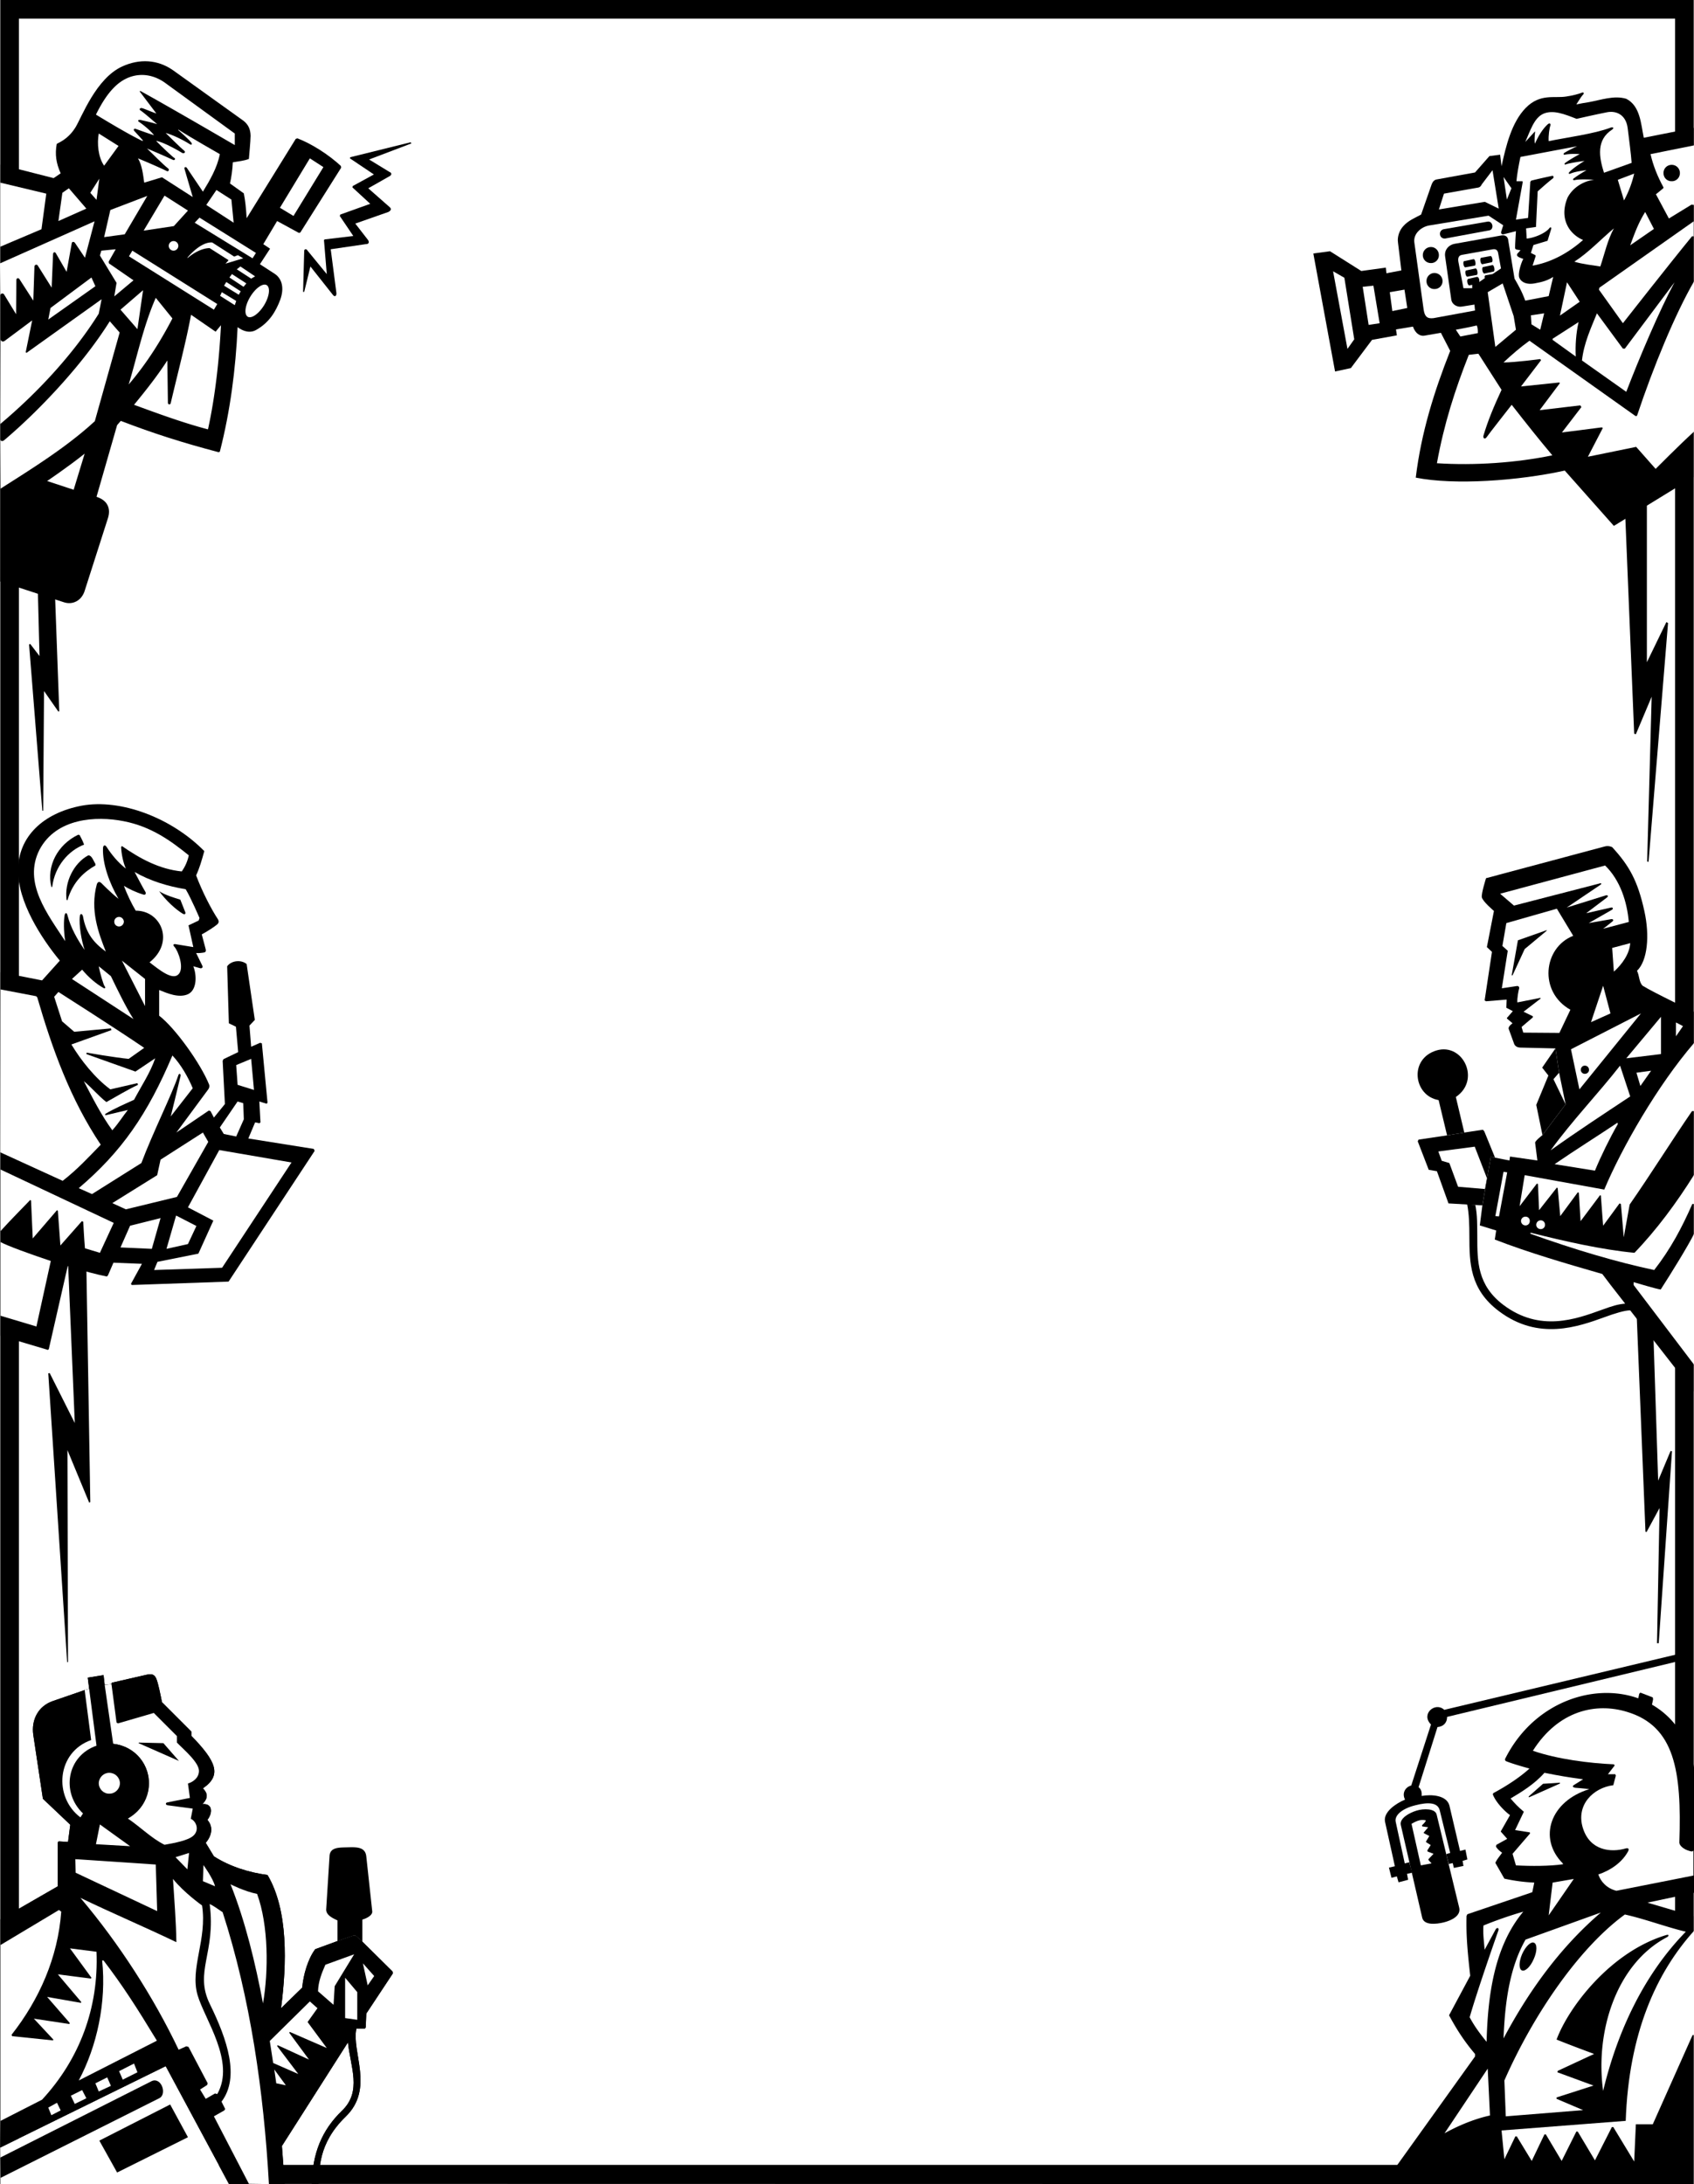 <svg xmlns="http://www.w3.org/2000/svg" width="600.301" height="773.699"><rect width="100%" height="100%" fill="#808080" stroke="none"/><path d="M600.102 773.7V0H.199v773.598l599.903.101"/><path fill="#fff" d="M593.602 766.898V6.598H6.699v760.3h586.903"/><path d="m580 466.098 3.102 76.5.398.101 4.602-8.5-.903 47.899h.602l4.699-68-.5-.098-4.398 10.5-1.7-52.102-5.902-6.3M575.902 181.8l3.2 78.098.597.2 5.602-13.297-1.602 58.398.5.102 6.903-84.602-.602-.3-6.898 14.199v-57.399l-7.7 4.602m-562.5 27.097.598 23.5-3.3-4.3-.4.203 4.7 58.898h.3l.302-42.398 5.097 7.297.301-.2-1.5-41-6.098-2m10.7 238.302 2.398 56.898-8.898-17.7-.5.102L23.8 588.898l.3-.199-.199-75 7.7 18.602.398-.203-1.398-83.797-6.5-1.102"/><path d="M.2 58.3 19 63.099l2.5-1.7c-1.637-3.625-2.063-6.761-1.398-10.398l.3-.2c1.926-.933 4.301-2.429 6.297-5.6 2.285-3.716 7.313-17.497 16.703-21.7 6.008-2.73 12.403-2.43 17.797 1.3l25.102 18c1.625 1.29 2.453 2.856 2.5 5.298-.047 2.347-.477 6.449-.602 8.203-1.703.683-3.636.82-5.699 1.199-.102 2.613-.54 5.5-1 7.5l4.902 3.5c.508 2.57.786 5.195 1 8.8l17.399-28.1.601-.2c5.215 2.008 11.254 5.934 15.399 9.8l.101.598-14.5 23-.5.102-7.703-4.2-4.898 8.2 2.398 1.598-3.597 5.5 5.398 3.5c2.395 1.691 3.316 4.914 1.8 9.101-1.538 4.074-3.8 7.973-8.398 10.602-2.332 1.418-4.847.488-6.703-.903-.683 14.872-2.629 29.852-6.297 44.102l-.402.2c-12.727-3.352-23.184-6.669-34.7-11.102l-1.3 1.5L34.2 176l-8.098-2.5L30 160.7c-5.703 4.573-13.3 9.698-13.3 9.698l9.402 3.102 8.097 2.5c4.094 1.29 5.031 4.3 4.102 7.398L30.1 209c-1.062 3.79-4.378 5.445-7.601 4.3L.102 206 .199 58.3"/><path fill="#fff" d="M.102 150.2C13.047 139.343 25.945 125.577 35 111.097L36 106 9.402 125l-.3-.2 2.3-11.3-9.8 7.3c-.809.481-1.485-.136-1.403-.8l-.097 30.2m0-45.4a.736.736 0 0 1 1.398-.402l4.2 6.903.1-12c-.034-.813.712-.996 1.102-.403l4.899 7.602.398-11.902c-.066-.778.817-1.149 1.203-.5l4.899 7.8.5-11.8c.015-.793.707-1.07 1.101-.2l3.7 6.403 1.8-10c.043-.727.766-.824 1.2-.203l3.5 5.203L33.5 78.398 0 93.301l.102 11.5m0-17.403L14.699 81.2l1.703-12.601L.102 64.7v22.7M.2 173.098c10.91-6.961 23.312-14.594 33.402-23.899l8.8-31.398-3.5-4c-9.82 15.742-25.726 32.297-37.5 42.199-.597.445-1.28.25-1.3-.402l.097 17.5M40.5 30.898c5.39-5.41 12.316-5.511 17.8-1.699l24.9 18.102v4.097S60.75 38.281 49.7 32.2l-.2.2 5.902 7.8c-1.832-.594-4.472-1.793-5.101-1.898-.614-.172-1.223.449-.399.898.809.52 3.778 3.059 5.797 4.801-2.144-.691-4.215-1.105-5.898-1.5-.672-.172-1.219.258-.5.7.8.523 3.605 2.597 5.3 4.698-2.25-.668-5.671-1.964-6.402-2.199-.652-.316-1.12.235-.5.801l3 3.3-.297.098C45.27 47.52 34 40.598 34 40.598c1.805-3.641 3.879-7.094 6.5-9.7"/><path fill="#fff" d="M63.2 45.898c4.007 2.614 14.702 8.7 14.702 8.7-.906 4.789-3.558 9.32-6 13.3l-5.601-8.3c-.383-.68-1.156-.477-.899.3l2.899 9.903-10.899-7-6.3 1.898c-.407-2.883-.739-6.086-2.2-8.601 3.45 1.41 9.723 4.187 10.2 4.5.46.32 1.105-.395.5-.899-2.04-1.61-5.508-5.187-7.5-7.101 0 0 6.289 2.66 9.097 4 .672.402 1.211-.43.5-.7-.617-.363-4.414-3.957-6.398-6 2.742.387 8.683 3.907 9.3 4.301.626.297 1.383-.254.598-.898-.87-.598-6.5-6.203-6.5-6.203 2.375.605 6.25 2.496 8.602 4 .722.484.851-.211.398-.7-.953-1.218-4.5-4.3-4.5-4.3v-.2M42 51.7l-5.098 7C34.785 55.737 34.34 50.765 35 47.3l7 4.4"/><path d="m145.8 50.8-15 5.7 7.2 4.398c.984.368.828 1.164-.098 1.602l-7.402 4.2 7.5 6.6c.848.673.555 1.313-.398 1.798l-11.7 4.101 4.5 5.801c.57.852.293 1.531-.902 1.5l-12.3 1.8 2 15.4c.144 1.1-.548 1.655-1.2.8l-8-10.102-2.2 9h-.398l.399-14.5c-.031-.562.68-1 1.199-.097l6.8 8.297-1-12.098.302-.2 10.097-1.202-4.797-7.098.2-.5 10.597-3.8-6.297-5.802.098-.5 7.5-4.097-8.5-5.703.102-.399 21.398-5.3.3.402"/><path fill="#fff" d="M114.602 59.2 104 76.5l-4.8-2.902 10.6-17.5 4.802 3.101M34.2 70.8 32 68.3l3.2-5zm-3.598 3.098-9.903 4.403 1.403-10 2.3-1.602 6.2 7.2M82.8 78.898l-9.698-6.3 3.597-5.297L82 70.699l.8 8.2m-16.198-4.301-5 5.5-10.7 1.601 7.399-12.398 8.3 5.297m-14.401-5.2L44.2 83l-7.298 1 2.2-9.602 13.097-5m38.501 20.2L89.5 91.5 69 78.898l1.7-1.8 20 12.5m-7.7 1.3 1.3-.5 1.9 1.102-6.298 1.898 1-1.097v-.203l-6.601-4.2c-2.676-.023-5.828 1.75-7.801 3.5l-.098-.097c1.309-1.637 5.274-5.684 8.797-5.403l7.801 5M38.5 92.7l.102.6 8.699 6L40.5 105l.8-4.8-5.898-9.7.5-1.7L41 88.3l-2.5 4.4m38.5 15-1.2 2-30.1-18.9 1.202-2L77 107.7m13.402-9.802L89 98.7l-5.098-3.3 1.297-1 5.203 3.5m-3.102 2.498-1 1.2-5-3.297.9-1.203 5.1 3.3m-53.5 1L17.103 113.2l.8-4.101 14.5-10.797 1.399 3.097M85.3 103.2l-.698 1.198-5.2-3.199.797-1.3 5.102 3.3M48.7 116.598l-6-6.899 8-6.898zm35-10-.5 1.5L78 104.8l.602-1.301 5.097 3.098M61.102 112.8c-3.887 7.446-8.72 15.454-15.5 23.4 2.914-9.602 5.203-20.68 9.597-30.7l5.903 7.3m15.3 4.7 1.899-2.3c-.598 11.948-2.016 25.19-4.602 36.898-8.797-2.293-18.281-5.793-26.199-8.7 4.191-5.113 8.012-9.894 11.8-15.699l.2 15c.063.656.824.79 1 .102 2.563-10.953 5.5-21.996 7.2-31.301l8.702 6m11.398-5.3c1.321.78 3.93-1.044 5.802-4.102 1.863-3.09 2.277-6.246.898-7.098-1.324-.793-3.934 1.035-5.8 4.098-1.868 3.082-2.286 6.242-.9 7.101M61.5 88.8a1.724 1.724 0 0 0 1.7-1.702 1.71 1.71 0 0 0-1.7-1.7 1.706 1.706 0 0 0-1.7 1.7 1.72 1.72 0 0 0 1.7 1.703"/><path d="m.2 473.2 16.8 5 .3-.302L24 448.5c5.363 1.668 10.418 3.035 13.902 3.7l.399-.5 1.898-4.4 10.102.4-3.899 7.1.297.4L81 454l30.5-46.3-.3-.7-23.2-3.7 2.402-5.702 1.5.3.399-.3-.399-7.399L94.5 391l.3-.402-2-21-.6-.2-3.2 1.403-.598-7.5 1.899-2-2.899-19.801c-2.007-1.637-5.46-1.223-6.902.8l.602 20.2 2.5 1.2.8 9-5.203 2.5-.297.6.797 15.298-3.898 4.8-1.2-2.3-.601-.2-11.5 7.801 11.3-15.3c.403-.547.497-1.192.302-1.7-2.973-7.41-12.024-20.054-17.7-24.398v-9.102c2.914 1.18 6.961 2.922 10.2 1.5 3.25-1.508 3.156-6.824 1.898-9.898L71 343c.719.086.996-.445.602-1.102l-2.102-4.3c.738.093 1.941-.016 2.902-.2.5-.128.63-.507.5-1.097L71.5 331c1.586-.809 4.637-2.793 5.3-3.402.72-.532.895-1.157.4-2-2.259-3.414-5.509-9.633-7.7-15.5 1.25-2.696 1.941-5.18 2.902-8.598C60.75 289.668 42.77 282.898 29 285.398c-13.691 2.582-22.477 10.954-22.598 22.7-.152 11.336 8.27 24.304 14.797 32.203l-6.297 7L.2 344.398V473.2"/><path fill="#fff" d="m.2 350.5 12.6 2.398.4.403c5.34 18.36 11.75 36.148 22.5 52.199-4.04 4.16-8.43 8.922-13.5 12.8L.101 408.2l.097-57.7M.2 440c2.323 1.273 9.847 4.043 17.8 6.7l-5.098 23.198-12.703-3.8V440M.2 414.3l40.1 18.9-4.898 10.6-5.3-1.6c-.29-3.247-.602-9.4-.602-9.4l-.5-.202-7.598 8.601-.902-12.3-.3-.2-8.598 10L11 425.301l-.3-.203s-8.11 8.273-10.5 11V414.3M66.902 303c-.422 1.996-1.261 3.988-2.5 5.7-7.96-.802-14.812-4.555-21.203-9l-.297.398c.114 2.07.637 5.234 1.7 7.601-2.747-2.12-5.114-5.039-6.7-7.5-.66-1.105-1.312-.851-1.402.2-.234 5.667 2.344 12.574 5.5 18-2.602-2.016-6-5.5-6-5.5-.656-.66-1.36-.68-1.7.402-2.452 9.066.587 17.168 3.2 23.797-4.273-3.13-7.035-6.446-8.098-12.5-.175-.754-.879-1.313-1.101-.098-.414 3.113.625 9.09 1.699 12-2.46-3.461-4.969-7.871-6.098-12.3-.226-.997-.808-.938-1 0-.355 1.94-.355 5.534.2 9.198C17.02 324.023 8.016 312.762 14 301c5.95-11.223 20.04-12.031 29.8-10.102 9.798 1.883 16.825 7.024 23.102 12.102"/><path d="M29.8 299.2c-5.413 2.077-10.386 7.51-11.3 15h-.3c-1.81-7.395 2.226-15.009 9.5-18.5l.5.1s1.16 2.071 1.6 3.4m2.602 4.398c.524.59 1.008 1.855 1.399 2.402v.598c-3.676 2.07-7.942 5.547-9.899 12.3l-.3-.097c-.864-6.371 2.628-13.008 7.5-15.703.445-.215.902.027 1.3.5"/><path fill="#fff" d="M65.8 315c1.91 3.176 4.9 10.2 4.9 10.2l-.298.898-3.601 1.703L68.5 335.5l-6.098-1c-.918-.219-1.254.184-.601.898 1.355 1.426 3.656 7.688 1.398 9.801-2.164 2.121-6.812-1.683-10.199-4.3 9.05-7.208 4.078-18.348-4.898-18.301-1.43-2.348-3.114-5.875-4.2-8.797 1.73 1.078 4.243 2.304 6.899 3.097.62.223 1.12-.242.699-1-.5-.714-3.8-7-3.8-7 5.316 3.09 11.726 5.079 18.1 6.102"/><path d="m63.902 318.7 1.7 4.3c.316.656-.043 1.121-.801.7-2.567-1.516-6.04-4.75-8.399-8 2.133 1.398 5.371 2.34 7.5 3"/><path fill="#fff" d="M51.402 346.8v9.598L43.2 340.301zm-12.102-1c2.122 4.376 5.294 10.997 8 15.2l-21.8-14.2 3.602-3.3c2.375 2.809 4.957 5.02 7.597 6.5.582.352.781-.176.403-.602-.375-.328-1.657-4.59-2.102-7.097l4.3 3.5M51.102 371.2l-5.5 3.898c-4.684-.43-14.903-2.2-14.903-2.2l-.097.5s11.476 4.118 17.398 6.2l7-4.7c-1.762 5.157-4.969 9.91-7.5 14.7-3.543 1.62-6.75 2.972-10.2 5v.5l8-1.899c-1.84 2.328-3.14 4.535-5.5 7.2-4.023-5.536-7.007-11.504-10.1-17.399 2.765 2.25 5.304 5.344 8 7.398 3.714-2.054 7.472-4.375 11.202-6.097l-.203-.602-9.597 2.2C33.57 381.823 28.625 375.5 25.3 370l14.199-5.102-.2-.597-13 1.199-4.3-3.7-2.8-8.702 1.5-1.7s20.382 12.965 30.402 19.801M68.3 385.5l-7.8 10s2.563-10.332 3.5-14.402c.105-.735-.57-.996-.8-.2-2.348 7.032-9.079 20.375-13.098 31.102l-17.5 11-4.7-2.102c15.168-12.886 24.387-26.156 33.2-47 3.074 3.286 5.507 7.594 7.199 11.602M89 375.098l1 11-5.8-1.797-.5-7 5.3-2.203M86.2 390.8l.202 5.7-2.703 6.098-4.398-.899-1.399-2.3 6.297-9.2 2 .602M62.7 424l-18.098 4.398L39.8 426.2l15.898-9.898 1.203-5.5 15-9.602 1.899 3.301L62.699 424m40.601-12.2-24.6 37.298-24.098.8L55.8 447l14.5-2.902 5.3-11.7-9-4.699L77.7 407.4l25.602 4.402"/><path fill="#fff" d="m69.602 434.3-3 6.4L59 442.397l3.402-11.8 7.2 3.703M53.8 442.398l-11.1-.5 3.402-7.699 10.8-2.699-3.101 10.898M42.2 328.2c.894.003 1.652-.755 1.702-1.7-.05-.926-.808-1.684-1.703-1.7-.976.016-1.734.774-1.699 1.7-.035.945.723 1.703 1.7 1.7"/><path d="M600.102 678.8 583.8 674l16.5-3.5v-44.402c-6.352-34.48-51.133-34.848-67-2.899l.199.602c1.832.785 5.102 1.754 8.5 2.699-3.398 3.105-8.16 6.207-12.8 8.7l-.2.398c.86 2.48 3.762 5.695 6.102 7.402l-3.301 5.8 2.3 2.598-3.8 2.102-.2.598c.399.738 1.227 1.566 2.2 2.203-.883 1.297-1.793 2.261-2.399 3.597l3.2 5.602a61.623 61.623 0 0 0 10.597 1.398l-.699 3.403-23 7.797-.3.601c-.196 7.168.394 12.969 1.3 21.2l-7.5 14c2.91 5.44 5.672 9.542 9.2 13.699v.902l-28.098 39.2 1.8 6 31.5-.102 72.2.101v-94.898"/><path d="M573.402 634.898c-6.437-.32-10.402 4.883-10.3 9.403.07 4.539 4.09 10.336 10.8 9.297 6.782-1.063 11.387-10.18 4.598-16.5L585.8 602l-.1-.7-4.4-1.702-.398.402-7.5 34.898"/><path fill="#fff" d="M600.3 684c-13.3 14.746-23.116 36.168-24.198 67.3l-44 3.4 1 10.198 3.898-8.097h.5l5.3 8.699 4.5-9.402h.5l5.602 9.402 5.2-10.402h.5l6.097 10.203 6-11.801h.5l7.403 12.2.597-13.2h6l14.102-31.602h.5V684m-.199-28.7c.011.774-.793.61-1.7.298-1.472-.41-3.39-1.715-3.3-3 .867-25.25-1.618-41.133-18.602-46.2-10.816-3.296-24.176-.597-33.3 13.801 8.75 2.996 19.866 4.403 28.702 4.801l.297.398-2.398 3.102h2.601l.2.5-.903 3.398c-7.082.891-13.3 6.965-10.797 15.102 2.496 8.152 10.02 8.809 15.2 7.3.953-.284 1.324.2.8 1.098-2.02 3.727-6.07 6.672-10.5 8.102.809 2.52 2.957 4.922 6.399 5.8l27.3-5.402v-9.097"/><path fill="#fff" d="m561 630.3-3.2 2c-.69.395-.542.84.4 1 0 0 3.82.294 5 .5-13.778 4.184-18.337 17.305-9.4 26.298l.102.3c-4.59.684-11.34.7-16.703.403L536 656.699l6.2-7.199-.098-.402-5.2-.797 3.098-6.5c-2.227-1.883-3.063-2.793-4.7-4.703 3.673-2.153 8.598-5.164 12-9.098 4.653.96 9.075 1.695 13.7 2.3"/><path d="m552.8 631.8-11 4.9-.1-.302 5.1-4.5 6-.398v.3"/><path d="m499.402 659.7-1.601.398-3.2-14.7c-.566-2.441 2.563-4.835 7-5.898 4.403-1.148 7.903-1.055 8.598 1.8l3.703 15.098-1.402.403.902 3.5 1.399-.301.398 1.7 3.403-.7-.301-1.8 1.699-.5-.7-3.5-1.898.5-3.8-16.2c-1.067-3.57-6.309-3.91-9.801-3.3.082-1-.016-2.31-1.102-3.102l6.703-21.297c2.13-.153 3.43-1.598 3.399-3.602l83.5-20.101.199-2.598-84.7 20.2c-3.124-2.985-8.464 1.437-4.698 5.198l-7 21.602c-2.016.512-3.418 2.637-2.2 5-3.097 1.285-7.761 4.344-7.101 7.8l3.5 15.798-2.102.5.903 3.601 1.898-.5.602 2.102 3.398-.903-.398-2.097 1.8-.403-1-3.699"/><path d="M496.402 646.5c-.527-2.438 3.157-4.371 5.598-5.102 2.348-.746 6.582-.835 7.102 1.403l8 33c.691 2.883-2.809 4.543-5.5 5.199-2.7.645-6.895 1.082-7.602-1.602l-7.598-32.898"/><path fill="#fff" d="M505.3 644.898c-.187.625-1.398 1.7-1.398 1.7L504 647l2.102.3-1.602 1.9.102.198 1.898 1-1.2 2 .102.2 1.598 1-1.2 1.902.102.398 2.098.801-1.8 1.899v.3l1.1 1.2c-1.304.234-3.8.703-3.8.703l-3.3-14.703c1.488-.903 3.366-1.79 5.1-1.2m43.5 33.602 1.4-11.602 7.5-1.3zm-9-1.3c-10.487 12.527-12.59 30.316-13 46.1-2.792-3.41-4.59-6.03-6-8.702C523.786 704.199 531 683.8 531 683.8c.234-.973-.566-1.055-1-.301l-3.898 7.2c-.215-2.852-.657-5.837-.403-8.602a141.709 141.709 0 0 1 14.102-4.899m27.499.302c-14.894 12.777-25.835 28.36-34.5 44.598.49-11.93 1.91-24.637 7.802-35L567.3 677.5m30.102 6.8c-14.968 15.286-24.332 35.59-29.3 56.4-2.88-20.81 4.523-44.84 22.5-54.4.812-.413 1.043-1.16-.2-.8-19.71 5.938-34.57 25.55-38.8 37 4.671 1.922 13.3 5.098 13.3 5.098l-12.902 6-.098.5L564.7 738.8l-13.098 4.2v.5l9.398 4-27.398 2.2-.5-12.7c10.289-23.414 26.496-46.988 42.699-58.8 7.074 1.57 14.476 4.398 21.601 6.1M528 749.398c-6.34 1.387-12.234 4.149-16.098 6.301l15.297-22.898.801 16.597"/><path d="M539.3 698c1.145.512 3.036-1.281 4.2-4 1.234-2.71 1.285-5.316.102-5.8-1.086-.52-2.977 1.273-4.2 4-1.175 2.702-1.226 5.308-.101 5.8M552.5 380l2.3 11.2-8.198 10.898s-2.614 2.015-2.602 2.703l.8 6.297-9.698-1.399-.2 1.399-5.101-1-1.5-.297-3 17.199-.899 7.098 5.797 1.8-.5 3.2c11.895 4.609 25.156 8.48 38.102 12.203.996 1.379 4.129 5.449 8.101 10.5-2.586.234-4.441.793-8.3 2.199-9.235 3.348-21.903 7.95-34.801-1.7-9.278-6.984-9.305-15.413-9.301-24.3-.043-3.77.063-7.535-.7-11.2l-2.898-.202c.723 3.472.793 7.613.797 11.402.035 9.18.067 18.7 10.5 26.5 14.04 10.555 28.074 5.46 37.403 2.098 3.351-1.243 7.355-2.493 9.097-2.399 9.278 11.91 22.403 28.7 22.403 28.7l.097-134.5s-14.12-6.727-18.097-9.2c-1.325-1.285-1.106-3.496-2-5.3 3.714-3.555 4.566-12.368 2.597-21.2-2.336-10.668-5.375-16.054-11.398-22.601 0 0-1.254-.692-2.801-.2l-41.898 11.2s-1.684 5.297-1.5 6.703c.203 1.465 4.3 4.898 4.3 4.898l-2.5 12.801 1.797 1.7-2.597 17.198.5.301 7.3-.601-.101 2.902 2.3 1.2-2.101 2.398v.203l2 1.699s-1.539 1.016-1.398 1.898l2 5.5c.39.79 1.129 1.13 2 1.2l12.597.3L552.5 380"/><path fill="#fff" d="M600.3 416.2c-6.01 9.66-13.335 19.562-21.1 27.6-11.684-1.105-25.192-4.198-36.7-7.1l-.3.3c15.675 5.64 30.952 10.145 44 12.898 5.847-7.507 9.823-15.02 13.5-23.398h.6v-10.3"/><path fill="#fff" d="M600.3 369.5c-12.808 14.875-25.491 36.871-31.8 51.898l-28.2-5.097-1.8 11 6.102-8 .398.097.402 9.301 6.297-8 .301.2.902 9.902 6.2-8.403.398.102.602 10.098 6.898-9.2.3.102c.247 3.832.802 10.7.802 10.7l5.8-7.9.5.2 1 11.8 2.098-11.6c7.477-10.72 14.879-22.61 22.102-33.102h.699V369.5m-.001 67.598c-2.058 4.215-8.362 14.382-11.8 19.703-1.922-.293-7.945-2.145-9.598-2.602v1l21.399 28.2v-46.301m-23.101-110.5L568.101 329c1.07-.754 3.199-2.5 3.199-2.5.68-.473.316-.992-.301-.902L563 327l8.2-4.7c.69-.417.23-.968-.298-.8l-8.8 2 7.398-5.602c.547-.433.207-.941-.5-.699l-13.8 4.301 12-8.102c.546-.355.171-.668-.5-.398l-30.2 7.8-4.898-4.202 37.199-10c5.39 5.246 7.777 12.918 8.398 20"/><path fill="#fff" d="M557.5 331.5c-10.656 4.195-12.313 19.848-1 26.2l-3.898 8.198-12.801-.097-.602-2 4-3.403V360l-3.297-1.602L546 353.7l-.2-.199-8.1 1.598c-.106-1.594.433-4.258.6-4.797.212-.563-.136-1.117-.8-1l-5.3.797 2.1-13.297-1.898-1.703 1.399-8.098 17.898-5.102 5.801 9.602"/><path d="M548.102 329.5v.2l-7.801 6.5-4.301 9.3h-.3l2.202-12.402 10.2-3.598"/><path fill="#fff" d="M577.7 334.098c-.24 3.761-2.782 7.41-5.798 10.101l-.601-8.398 6.398-1.703M570.7 359l-6.9 3.098 4.302-12.899zm10.8 0-21.8 26.898-3-14.199zm7.102 14.398-12.301 1.5 12.3-14.699zm7.8-9.898-2.5 3.598v-4.899zM577.7 388.398c-9.41 6.258-18.915 12.446-28.2 19.102 7.629-10.523 16.8-20.027 24.602-30l3.597 10.898m7.403-9.098-3.801 5.4-1.399-4.7ZM573.3 398.2c-2.745 4.773-6.003 11.374-8.1 16.5l-14.298-2.302c7.332-5.035 15.094-9.87 22.297-14.699l.102.5"/><path d="M561.602 380.398c.851.02 1.507-.636 1.5-1.398.008-.86-.649-1.516-1.5-1.5-.766-.016-1.422.64-1.403 1.5-.02.762.637 1.418 1.403 1.398"/><path fill="#fff" d="M540.602 434.098c.843.008 1.543-.692 1.5-1.598.043-.82-.657-1.52-1.5-1.5a1.56 1.56 0 0 0-1.602 1.5c.02.906.719 1.605 1.602 1.598m5.398 1.3c.832.02 1.531-.68 1.5-1.5.031-.906-.668-1.605-1.5-1.597-.895-.008-1.594.691-1.598 1.597.004.82.703 1.52 1.598 1.5"/><path d="m551.2 371.398-4.7 6.801 2.2 2.801-4.298 10.398 2.2 10.7 8.199-10.899-4.301-8.898 2-2.301-1.3-8.602M512.8 402.2l-3-12.5c-8.859-1.485-10.675-14.614-.698-17.602 9.378-2.746 15.734 10.511 6.8 16.5l3 12.601-6.101 1"/><path d="m518.902 401.2 6.598-1 .5.6 3.8 9.298-1.5-.297-3 17.199-12-.7-4.1-11.402-2.9-.5-3.898-10.097.297-.602 10.102-1.5 6.101-1"/><path fill="#fff" d="m534.102 415.3-2.903 15.598-1.297-.097 2.899-15.703 1.3.203m-11.499-9.101 4.3 11.1-.703 3.9-9.5-.802-3.097-8.398-2.7-.8-1.203-3.302 12.903-1.699"/><path d="m542.5 111.7.2 3.198 3.1 1.903 1.4-5.801-4.7.7-31.898 6.198-5.801 1c-1.442.29-3.207-.644-4.102-3.199l-6 1 .301 2.102-8.8 1.597-7.5 10-5.598 1.2-7.7-41.797 5.899-.801 11.101 7 8.7-1.2.199 2 5.3-1-1.199-9.902c-.32-2.074.578-4.398 1.899-5.8 1.742-1.98 4.136-2.903 6.3-4.098 0 0 2.586-7.348 3.7-10.602.582-1.554 1.37-1.796 2.199-1.898l13.2-2.402 5.1-5.797 3.802-.5.5 4.097.699 3.801 1.199 8 1.602-4-2.801-4-.7-3.8c1.563-7.212 3.579-15.587 8.598-20.7 5.09-5.16 10.13-3.324 14.301-4 2.273-.3 4.7-1.008 5.402-1.3.73-.376 1.118.097.598.601-.586.602-1.414 1.953-2.398 3.5 1.43-.332 2.863-.55 4.398-.8 4.21-.747 8.965-2.513 13.3-1.2 4.946 2.555 5.165 8.742 6.2 13.8l17.7-3.5-.098 123.7-28.2 17.3-17.402-19.6c-16.23 3.593-39.066 5.25-52.8 2.5 1.948-16.036 6.55-30.587 12.202-44.9l-3.3-6.402L542.5 111.7"/><path fill="#fff" d="M569.3 39.8c3.153-.698 6.86.587 7.5 5.598.477 3.907 1.188 9.204 1.4 12.301l-9.798 3.5c-1.757-5.539-2.804-11.629 2.899-15.3.664-.446.469-1.028-.5-.7-5.828 2.23-15.742 3.516-22 4.801-.133-1.879.262-4.71.601-5.5.239-.73-.312-1.008-.902-.5-1.895 1.703-3.387 4.273-4.598 6.898-.27-1.464.098-4.199.098-4.199l-.098-.101L540.5 50.3c1.738-3.797 3.05-8.48 6.402-10 3.446-1.492 7.368.086 11.797 1.797 0 0 6.899-1.575 10.602-2.297"/><path fill="#fff" d="M554.3 54.2c-.28.198-.32.702.2.6 2.188-.464 5.3-.202 5.3-.202s-3.527 1.879-5.1 3.101c-.43.258-.423.742.3.5 1.547-.547 6.5-1.199 6.5-1.199s-3.777 2.238-5.398 4c-.239.258-.305.812.398.5 2.05-.879 5.7-1.2 5.7-1.2s-2.68 1.493-4.5 2.9c-.49.304-.255.722.3.6 2.14-.488 6.902-.1 6.902-.1-3.656.374-7.523 2.695-9.402 6.3-1.437 3.465-1.66 7.113.2 10.398 1.124 2.02 3.222 3.786 5.3 4.602-5.059 4.488-11.137 7.914-17.898 9.098l1.097-3.399-.097-.3-1.602-.801.902-2.797 5-1.5 1.297-4.203c.149-.657-.336-.758-.699-.2-1.637 1.961-5.781 3.48-8 3.602-.059-1.297-.2-3.602-.2-3.602l3.5-.5.602-12.597s3.98-3.59 5.399-4.602c.398-.351.21-1.074-.301-.898 0 0-5.102 1.082-7.398 1.699l-.301.398L541.5 77.2l-4.3.602 2.402-13.301-.102-.3h-2.098c.223-3.212 1.399-8.602 1.399-8.602l20.101-3.797s-3.39 1.57-4.601 2.398m-23.199 19.698-4.903-2.398-16.297 2.7 1.797-5.602L523.5 66.5c.863-.078 1.227-.457 1.602-1.2l3.8-5 2.2 13.598M575.5 71l-2.2-7.3 5.802-2.2A37.64 37.64 0 0 1 575.5 71m10.602 10.098-8.403 5.8c1.64-4.453 2.883-7.906 5.301-11.8l3.102 6"/><path fill="#fff" d="m532.102 83.398-16.801 3c-1.914.399-3.508 2.082-3.2 4.403l2.2 15.398c.344 1.844 2.258 2.692 3.8 2.399l4.399-.7.2 2.102-14.7 2.7c-2.418.316-3.156-.79-3.5-3l-3.3-23.802c-.407-2.996 2.202-5.398 5.1-6l21.2-3.5 5.2 3.403L532 82c-.2.676.148 1.137.8 1l4.4-1.102s-.345 5.188-.298 5.903c-.035.652.864.719 1.899.797-.621.96-1.41 1.234-1.2 1.902.165.508 1.407.992 2.2 1.2-.914 1.75-1.992 5.519-1.399 6.698.79 1.817 2.93 2.457 5.399 2 3.078-.55 4.668-1.101 6.601-2.3l-1.601 6.8-8.301 1.602c-1.285-3.543-2.598-5.684-3.8-7.8l-2.298-14c-.285-.997-1.152-1.497-2.3-1.302"/><path d="M527.8 81.598 512.103 84.5c-2.192.152-2.485-2.898-.5-3.3l15.597-2.7c1.836-.246 2.324 2.746.602 3.098"/><path fill="#fff" d="M567.102 94.398c-3.094-.488-6.297-.82-9.2-1.699 5-3.21 9.309-7.851 14-11.8-2.257 4.167-3.254 8.921-4.8 13.5m-36.2-4.699 1 5.398-3 2-2.402.402c-.645.219-.3 1-.3 1s-1.395 1.02-2 1.398c.163-.742-.169-1.949-.9-1.8l-3 .703c-.718.09-.265 2.418.4 2.297l1-.2v1.2h-3.098l-1.801-9.399c-.172-1.14.004-2.16 1.199-2.398l11.102-2c1.078-.133 1.648.39 1.8 1.398"/><path d="m528.602 92.898-3.301.7c-.64.093-1.055-2.184-.399-2.297l3.297-.602c.586-.105 1 2.106.403 2.2m-6 1.199-3.301.601c-.649.117-1.063-2.164-.399-2.199l3.297-.7c.578-.081.992 2.126.403 2.298m.698 3.3L520 98c-.648.11-1.063-2.168-.398-2.2l3.3-.702c.575-.086.989 2.125.399 2.3M529.3 96.2l-3.3.698c-.648.047-1.063-2.23-.398-2.3l3.3-.7c.575-.05.989 2.16.399 2.301"/><path fill="#fff" d="m476.402 98.398 3.5 21.801-2.402 3.399-5.098-27.5 4 2.3m83.398 8.5-7 4.903L555.3 100zm16.5 31.902-15.698-11.1c.644-6.055 3.183-11.47 5.3-16.7l9.2 12.5h.699l17.601-23.5c-5.406 10.07-12.597 27.059-17.101 38.8M536.402 112l.797 4.8-7.297 6.098L527.2 103.5l5.301-3.102L536.402 112M486.7 101.2l2.202 13.3-3.902.598-2.098-13.5 3.797-.399m11.001 1.399 1 6.5-5.298 1.101-.902-6.699 5.2-.902m60.702 23.702-8.203-5.902V120l9.203-5.902c-.922 3.984-1.195 8.402-1 12.203M523.3 115.3c.485.821.4 2.7.4 2.7l-6.2 1.2-1.598-2.4s5.012-.902 7.399-1.5m8.801 22.798c-2.766 5.949-4.836 10.922-6.403 16.203-.27 1.062.574 1.379 1.102.597.465-.765 8.898-11.5 8.898-11.5 5.332 6.82 9.274 11.79 14.403 17.903-12.856 2.644-27.422 3.66-40.903 2.797 2.551-14.063 6.41-25.989 11.301-38.399l3.402-.398 8.2 12.797"/><path d="M507.102 93.2c1.535.027 2.816-1.255 2.8-2.802.016-1.617-1.265-2.898-2.8-2.898-1.63 0-2.914 1.281-2.903 2.898-.011 1.547 1.274 2.829 2.903 2.801m1.198 9.199c1.626.04 2.907-1.246 2.9-2.8.007-1.61-1.274-2.891-2.9-2.899-1.538.008-2.823 1.29-2.8 2.899-.023 1.554 1.262 2.84 2.8 2.8"/><path fill="#fff" d="M600.2 83.7h-.598c-8.176 9.987-24.5 30.8-24.5 30.8l-8.5-11.902.199-.7 33.398-23.5V83.7"/><path fill="#fff" d="M600.3 152.898c-5.128 4.672-13.6 13.2-13.6 13.2l-6.9-7.797-17.1 3.5 5.3-10.203-.398-.2L553.5 153.2l6.902-9-.402-.601-14.398 1.703 7.199-9.602-.301-.199-13.5 1.398 7.102-9.3-.301-.399s-8.754 1.184-13 1.2c2.695-2.555 6.011-5.43 9.199-7.7l37.602 26.7.5-.098c5.73-17.203 13.468-35.989 20.199-47.602v53.2m-.001-80.302-.898-.098-8 4.898-4.601-8.597s.02.074 2.601-2.102l.098-.3c-2.066-3.762-3.723-7.852-4.598-11.801l15.399-3.098v21.098"/><path d="M592.402 64.2c1.61.042 2.918-1.27 2.899-2.9a2.869 2.869 0 0 0-2.899-2.902c-1.629-.015-2.941 1.293-2.902 2.903a2.817 2.817 0 0 0 2.902 2.898m-464 623.601V680c1.36-.371 3.73-1.484 3.5-3l-2.101-19.402c-.348-3.274-3.293-3.274-6.301-3.2-3.07.11-6.293-.164-6.7 2.801l-1.198 19c-.22 2.16 2.25 3.266 4 4.102v7.297l5.597-1.899H126l2.402 2.102"/><path d="m.2 751.3 14.702-7.5c13.364-14.456 20.102-32.577 19.297-52.402l-9.398-1.199 7.601 10.399-.203.3-11.699-1.5 8.3 9.801-.1.301-12-2.102 8 9.2-.098.402L12 715.098l6.902 7.402-.101.3-14.5-1.5-.2-.5c9.797-12.448 16.43-27.366 17.598-43.6l-.797-.602L.2 689v-9.102L20.5 668.2v-15.601l.3-.297 3.302.199.8-6.102L15.2 637.2l-3.398-22.601c-.774-5.395 1.765-10.227 6.898-12l11.3-3.9 1.602-.398-.5-4 5.597-.903.403 3.5 2.398-.3.102-.5L51.8 593.3c2.054-.489 2.972-.117 3.601 1.398.664 1.614 1.399 5.297 2 8.301L67.8 613.397v1.5c8.707 8.95 11.008 13.918 4.101 18.602 1.668 1.7 2.028 3.422-.203 5.598 3.61-.336 3.793 2.98 1.801 5.601 2.27 2.535 1.441 5.758-.598 8.102l2.899 4.797c5.722 3.68 12.687 5.78 19 6.601 7.398 12.504 6.836 31.446 4.8 47.2l7.5-7.301c.391-4.559 2.047-10.223 4.598-13.598l7.903-2.902 5.597-1.899H126l2.402 2.102 10.7 10.597.097.7-9.398 14.203-.2 4.898-.3.399h-3c-1.82 8.289 6.469 21.273-3.801 31.203-10.016 9.699-9.207 19.011-9.598 23.797l-2.402.101c.195-10.777 3.484-19.05 10.7-26 7.148-6.863 2.98-15.48 2.1-24.199l-23.398 36.7 1 13.398h-19.8L58.699 732 .102 760.8l.097-9.5"/><path d="M.2 689v-9.102L20.5 668.2v-15.601l.3-.297 3.302.199.8-6.102L15.2 637.2l-3.398-22.601c-.774-5.395 1.765-10.227 6.898-12l11.3-3.9 1.602-.398-.5-4 5.597-.903.403 3.5 2.398-.3.102-.5L51.8 593.3c2.054-.489 2.972-.117 3.601 1.398.664 1.614 1.399 5.297 2 8.301L67.8 613.397v1.5c8.707 8.95 11.008 13.918 4.101 18.602 1.668 1.7 2.028 3.422-.203 5.598 3.61-.336 3.793 2.98 1.801 5.601 2.27 2.535 1.441 5.758-.598 8.102l2.899 4.797c5.722 3.68 12.687 5.78 19 6.601 7.398 12.504 6.836 31.446 4.8 47.2l7.5-7.301c.391-4.559 2.047-10.223 4.598-13.598l7.903-2.902 5.597-1.899H126l2.402 2.102 10.7 10.597.097.7-9.398 14.203-.2 4.898-.3.399h-3c-1.82 8.289 6.469 21.273-3.801 31.203-10.016 9.699-9.207 19.011-9.598 23.797l-2.402.101c.195-10.777 3.484-19.05 10.7-26 7.148-6.863 2.98-15.48 2.1-24.199l-23.398 36.7 1 13.398h-19.8L58.699 732 .102 760.8l.097-9.5"/><path fill="#fff" d="M81.102 773.7 58.699 732 .102 760.8l.097 12.9h80.903M.2 751.3l14.702-7.5c13.364-14.456 20.102-32.577 19.297-52.402l-9.398-1.199 7.601 10.399-.203.3-11.699-1.5 8.3 9.801-.1.301-12-2.102 8 9.2-.098.402L12 715.098l6.902 7.402-.101.3-14.5-1.5-.2-.5c9.797-12.448 16.43-27.366 17.598-43.6l-.797-.602L.2 689v62.3m95.1 22.4c-1.84-32.856-6.593-65.903-16.398-96.302-1.355-.87-3.011-2.199-4.601-2.898 2.297 17.305-5.621 23.934.101 35.5 6.133 12.527 10.668 25.82 4.098 34.5l1.3 2.598-.3.5-3.7 2.101 12.4 23.899 7.1.101M37.102 596.898l3 20.801c13.753 1.793 17.437 19.13 5.199 26.5 4.32 2.887 8.379 7.024 13 9.301 3.554-.621 8.383-1.531 10.199-3.2 2.297-2.054 1.008-5.183-.898-6l.699-3.6-8.899-1.2c-.859-.137-.757-.922-.101-1 0 0 5.316-1.09 8-1.602l-.7-5.097c1.618-.496 3.712-1.793 3.899-4.203.297-3.11-5.41-7.805-7.8-10.297V615l-8.2-8.2-12.7 3.7-.5-.3-1.8-13.602-2.398.3m9 57.102L34 653.3l1.402-7zm20.3 8.2-4.203-4.302 4.801-1.5zM55.2 660.5l.5 16.5-28.9-13.602-.1-4.8 28.5 1.902m21 7.7-4.298-1.802.2-5.699s3.457 4.778 4.097 7.5"/><path fill="#fff" d="M71.602 675c1.867 12.016-4.344 22.145-1.602 31.7 2.523 8.69 13.516 23.64 7 35.1l-.8-.202-3.298 1.902-2-3.3 2.5-1.602.2-.598-6.801-12.902-.801-.2-2.7 1.2c-8.8-18.493-21.112-37.637-34.8-53.797 11.035 5.332 22.75 10.304 34 15.699-.09-7.273-.754-15.23-1.2-22.402C65.173 670.449 71.603 675 71.603 675m19.499-4.102c4.097 11.145 4.062 27.5 2.097 38.801-2.676-14.176-6.258-29.086-11.5-42.199 0 0 5.028 2.57 9.403 3.398m27.5 32.7-.403 6.601-5.5-4.8c.098-3.458 1.313-6.442 2.602-9.399l10.199-3.7-6.898 11.298M36.7 694.5c6.702 8.77 11.538 16.273 18.902 28.398L27.902 737c6.438-12.074 9.864-27.656 8.297-42.5h.5m95.903 5.5-2.301 3.3-1.7-7.8zm-6 15.5-4.301-.602v-14.3l4.3 5.101v9.801m-14.101-4.102-3.5 4.903 6.8 9.199-13.1-5.7-.2.298 7 9.5-11.098-5.098-.203.3 7.5 9.9-8.898-3.9-1.2-7.8 14.2-14 2.699 2.398m-63.8 22.7-5.2 2.601-1.3-3L47.5 731l1.2 3.098m52.6 4.602-3.398-.7-.703-4.902Zm-62 .198-4.3 2L33.8 738l4.2-2.102 1.3 3m-8.698 4.402-4.102 2-1.398-2.902 4-2 1.5 2.903m-9.102 4.297-3.3 1.703-1.098-2.703 3.097-1.7 1.301 2.7"/><path d="M38.7 645.8c7.812-.015 14.112-6.316 14.1-14.1.013-7.747-6.288-14.048-14.1-14-7.723-.048-14.016 6.253-14 14-.016 7.784 6.277 14.085 14 14.1"/><path fill="#fff" d="M38.7 635.398c2.097.032 3.757-1.628 3.8-3.699-.043-2.031-1.703-3.691-3.8-3.699-2.005.008-3.665 1.668-3.7 3.7.035 2.07 1.695 3.73 3.7 3.698"/><path d="m57.902 617.5 5.5 6.3-14.3-6.3.097-.2 8.703.2"/><path fill="#fff" d="m30 598.7 2.3 17.698c-12.226 4.317-13.437 20.157-3.8 27.403l.902-1.403c-7.87-7.503-5.66-20.394 4.797-24l-2.597-20.097-1.602.398"/><path d="M56.402 743.3.2 771.5l-.097-7.2L53.8 737.2c3.414-1.473 5.515 4.741 2.601 6.1m10.201 13.798-25.102 12.5-6.3-11.297L60.3 745.5l6.302 11.598"/></svg>
